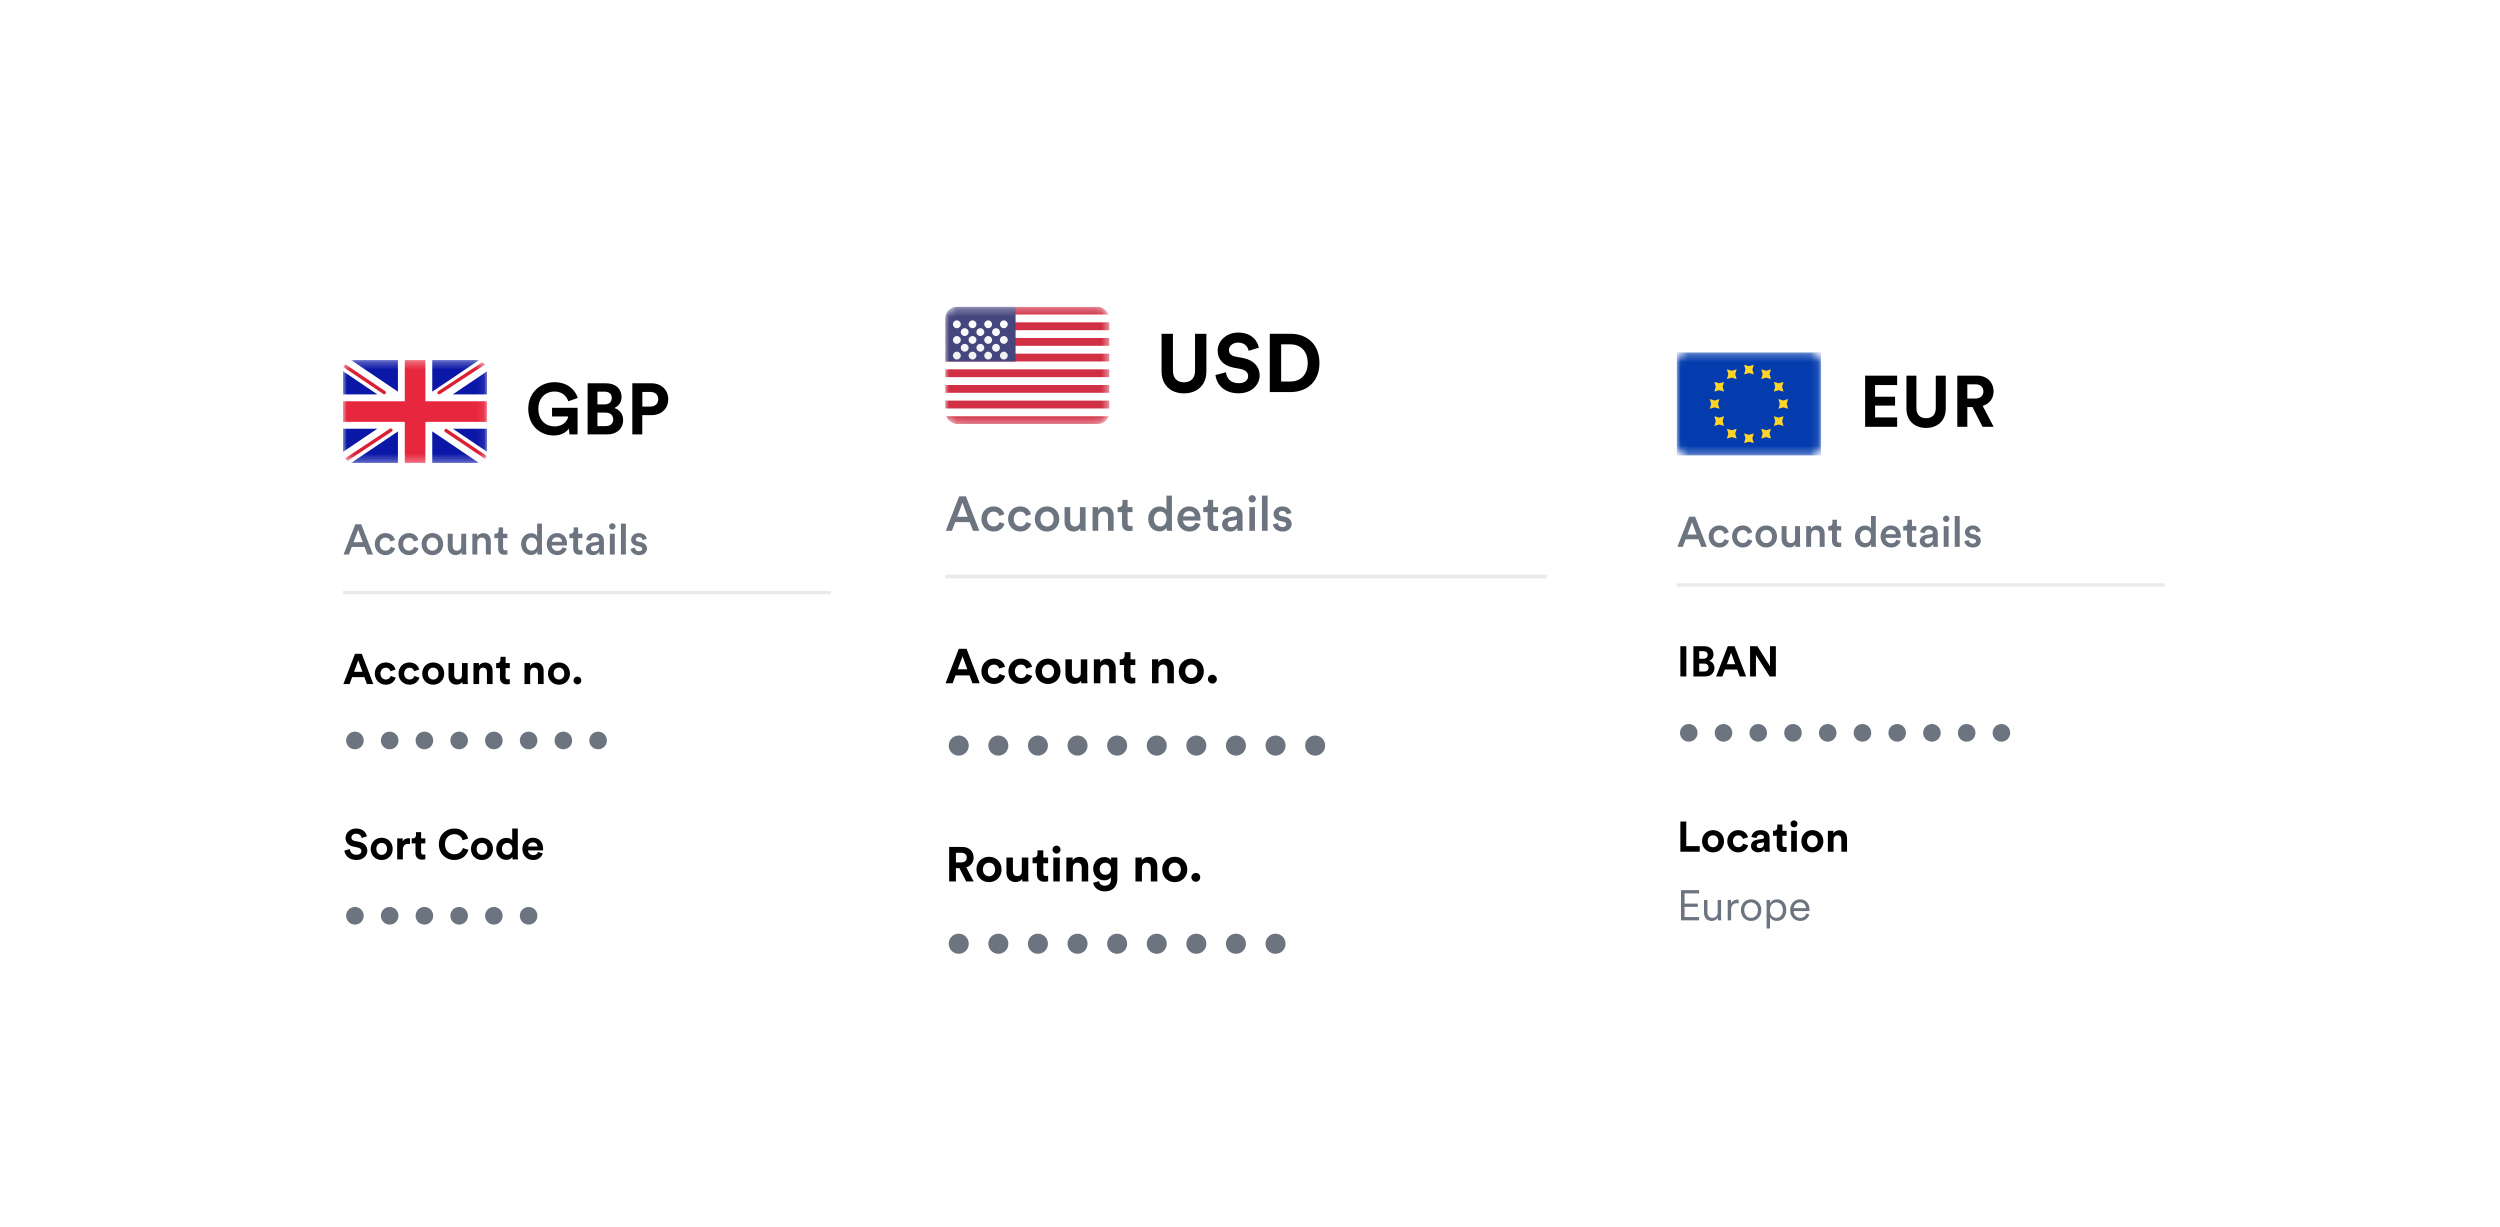 <svg width="328" height="161" viewBox="0 0 328 161" fill="none" xmlns="http://www.w3.org/2000/svg">
<g filter="url(#filter0_d_3_21152)">
<rect x="37" y="38.236" width="85" height="94" rx="4" fill="white"/>
</g>
<g clip-path="url(#clip0_3_21152)">
<rect x="45" y="47.236" width="18.92" height="13.514" rx="1.351" fill="white"/>
<rect x="45" y="47.236" width="18.92" height="13.514" rx="1.351" fill="white"/>
<mask id="mask0_3_21152" style="mask-type:luminance" maskUnits="userSpaceOnUse" x="45" y="47" width="19" height="14">
<rect x="45" y="47.236" width="18.92" height="13.514" rx="1.351" fill="white"/>
</mask>
<g mask="url(#mask0_3_21152)">
<rect x="45" y="47.236" width="18.92" height="13.514" fill="#0A17A7"/>
<path fill-rule="evenodd" clip-rule="evenodd" d="M49.51 56.246L43.126 60.552L44.134 62.046L52.208 56.6V61.652H56.712V56.599L64.787 62.046L65.794 60.552L59.41 56.246H63.92V51.741H59.411L65.794 47.435L64.787 45.941L56.712 51.388V46.335H52.208V51.387L44.134 45.941L43.126 47.435L49.51 51.741H45V56.246H49.51Z" fill="white"/>
<path d="M57.614 51.515L66.172 45.885" stroke="#DB1F35" stroke-width="0.45" stroke-linecap="round"/>
<path d="M58.523 56.492L66.195 61.663" stroke="#DB1F35" stroke-width="0.45" stroke-linecap="round"/>
<path d="M50.409 51.501L42.407 46.107" stroke="#DB1F35" stroke-width="0.45" stroke-linecap="round"/>
<path d="M51.277 56.429L42.407 62.312" stroke="#DB1F35" stroke-width="0.45" stroke-linecap="round"/>
<path fill-rule="evenodd" clip-rule="evenodd" d="M45 55.345H53.109V60.751H55.811V55.345H63.92V52.642H55.811V47.236H53.109V52.642H45V55.345Z" fill="#E6273E"/>
</g>
</g>
<path d="M75.778 56.994H74.719L74.633 56.227C74.331 56.681 73.669 57.136 72.656 57.136C70.85 57.136 69.308 55.811 69.308 53.645C69.308 51.479 70.925 50.145 72.742 50.145C74.501 50.145 75.475 51.176 75.806 52.207L74.558 52.652C74.388 52.056 73.829 51.365 72.742 51.365C71.729 51.365 70.632 52.056 70.632 53.645C70.632 55.158 71.625 55.944 72.751 55.944C73.99 55.944 74.473 55.111 74.548 54.638H72.429V53.503H75.778V56.994ZM77.095 50.287H79.507C80.813 50.287 81.55 51.053 81.55 52.094C81.55 52.784 81.134 53.342 80.576 53.532C81.229 53.692 81.759 54.288 81.759 55.121C81.759 56.209 80.945 56.994 79.687 56.994H77.095V50.287ZM78.382 53.059H79.309C79.905 53.059 80.264 52.727 80.264 52.217C80.264 51.706 79.933 51.384 79.299 51.384H78.382V53.059ZM78.382 55.906H79.441C80.075 55.906 80.453 55.575 80.453 55.036C80.453 54.506 80.113 54.137 79.46 54.137H78.382V55.906ZM84.276 53.342H85.307C85.96 53.342 86.357 52.964 86.357 52.387C86.357 51.791 85.96 51.422 85.307 51.422H84.276V53.342ZM85.468 54.468H84.266V56.994H82.961V50.287H85.468C86.792 50.287 87.672 51.167 87.672 52.377C87.672 53.598 86.792 54.468 85.468 54.468Z" fill="black"/>
<path d="M48.206 72.751H48.939L47.395 68.783H46.617L45.073 72.751H45.783L46.153 71.754H47.831L48.206 72.751ZM46.992 69.51L47.596 71.133H46.388L46.992 69.51ZM50.574 70.54C50.988 70.54 51.173 70.809 51.234 71.049L51.816 70.837C51.704 70.4 51.301 69.941 50.568 69.941C49.785 69.941 49.175 70.546 49.175 71.385C49.175 72.213 49.785 72.834 50.585 72.834C51.301 72.834 51.71 72.37 51.839 71.945L51.268 71.738C51.206 71.945 51.01 72.241 50.585 72.241C50.176 72.241 49.824 71.933 49.824 71.385C49.824 70.837 50.176 70.54 50.574 70.54ZM53.645 70.54C54.059 70.54 54.244 70.809 54.305 71.049L54.887 70.837C54.775 70.4 54.372 69.941 53.639 69.941C52.856 69.941 52.246 70.546 52.246 71.385C52.246 72.213 52.856 72.834 53.656 72.834C54.372 72.834 54.781 72.37 54.91 71.945L54.339 71.738C54.277 71.945 54.081 72.241 53.656 72.241C53.248 72.241 52.895 71.933 52.895 71.385C52.895 70.837 53.248 70.54 53.645 70.54ZM56.727 72.252C56.33 72.252 55.966 71.95 55.966 71.385C55.966 70.82 56.33 70.529 56.727 70.529C57.13 70.529 57.488 70.82 57.488 71.385C57.488 71.956 57.13 72.252 56.727 72.252ZM56.727 69.941C55.916 69.941 55.317 70.551 55.317 71.385C55.317 72.225 55.916 72.834 56.727 72.834C57.544 72.834 58.143 72.225 58.143 71.385C58.143 70.551 57.544 69.941 56.727 69.941ZM60.549 72.448C60.549 72.56 60.56 72.689 60.571 72.751H61.192C61.181 72.65 61.164 72.476 61.164 72.252V70.025H60.515V71.637C60.515 71.995 60.319 72.247 59.944 72.247C59.553 72.247 59.396 71.962 59.396 71.626V70.025H58.747V71.743C58.747 72.348 59.127 72.829 59.776 72.829C60.096 72.829 60.414 72.695 60.549 72.448ZM62.621 71.178C62.621 70.82 62.817 70.535 63.186 70.535C63.594 70.535 63.746 70.803 63.746 71.139V72.751H64.395V71.027C64.395 70.428 64.076 69.947 63.41 69.947C63.108 69.947 62.783 70.076 62.604 70.389V70.025H61.972V72.751H62.621V71.178ZM66.003 69.192H65.415V69.6C65.415 69.841 65.287 70.025 64.996 70.025H64.856V70.602H65.359V71.973C65.359 72.482 65.673 72.784 66.176 72.784C66.411 72.784 66.534 72.739 66.574 72.722V72.185C66.546 72.191 66.439 72.208 66.35 72.208C66.109 72.208 66.003 72.107 66.003 71.866V70.602H66.568V70.025H66.003V69.192ZM69.021 71.379C69.021 70.859 69.335 70.529 69.76 70.529C70.185 70.529 70.476 70.853 70.476 71.374C70.476 71.894 70.18 72.247 69.754 72.247C69.312 72.247 69.021 71.9 69.021 71.379ZM71.103 68.699H70.471V70.344C70.387 70.171 70.146 69.953 69.67 69.953C68.904 69.953 68.372 70.596 68.372 71.379C68.372 72.202 68.898 72.818 69.682 72.818C70.068 72.818 70.353 72.627 70.482 72.398C70.482 72.51 70.499 72.689 70.51 72.751H71.131C71.125 72.706 71.103 72.499 71.103 72.252V68.699ZM72.399 71.088C72.421 70.798 72.656 70.484 73.065 70.484C73.512 70.484 73.725 70.77 73.736 71.088H72.399ZM73.809 71.799C73.719 72.068 73.518 72.275 73.126 72.275C72.723 72.275 72.399 71.978 72.382 71.564H74.374C74.38 71.553 74.391 71.463 74.391 71.357C74.391 70.495 73.898 69.941 73.059 69.941C72.371 69.941 71.733 70.512 71.733 71.374C71.733 72.297 72.388 72.834 73.126 72.834C73.781 72.834 74.212 72.448 74.357 71.973L73.809 71.799ZM75.85 69.192H75.263V69.6C75.263 69.841 75.134 70.025 74.843 70.025H74.703V70.602H75.207V71.973C75.207 72.482 75.52 72.784 76.024 72.784C76.259 72.784 76.382 72.739 76.421 72.722V72.185C76.393 72.191 76.287 72.208 76.197 72.208C75.956 72.208 75.85 72.107 75.85 71.866V70.602H76.415V70.025H75.85V69.192ZM76.87 72.012C76.87 72.443 77.222 72.834 77.793 72.834C78.235 72.834 78.504 72.611 78.632 72.403C78.632 72.622 78.655 72.734 78.66 72.751H79.265C79.259 72.722 79.231 72.56 79.231 72.314V70.96C79.231 70.417 78.912 69.941 78.073 69.941C77.401 69.941 76.976 70.361 76.926 70.831L77.519 70.965C77.547 70.691 77.737 70.473 78.079 70.473C78.437 70.473 78.593 70.658 78.593 70.887C78.593 70.982 78.549 71.061 78.392 71.083L77.692 71.189C77.228 71.256 76.87 71.525 76.87 72.012ZM77.916 72.325C77.659 72.325 77.519 72.157 77.519 71.973C77.519 71.749 77.681 71.637 77.883 71.603L78.593 71.497V71.62C78.593 72.152 78.28 72.325 77.916 72.325ZM80.659 72.751V70.025H80.016V72.751H80.659ZM79.915 69.069C79.915 69.303 80.106 69.488 80.335 69.488C80.57 69.488 80.76 69.303 80.76 69.069C80.76 68.833 80.57 68.643 80.335 68.643C80.106 68.643 79.915 68.833 79.915 69.069ZM82.113 72.751V68.699H81.464V72.751H82.113ZM82.727 72.012C82.761 72.32 83.063 72.834 83.852 72.834C84.546 72.834 84.882 72.376 84.882 71.962C84.882 71.559 84.613 71.245 84.098 71.133L83.684 71.049C83.516 71.016 83.41 70.909 83.41 70.764C83.41 70.596 83.572 70.451 83.802 70.451C84.165 70.451 84.283 70.702 84.305 70.859L84.854 70.702C84.809 70.434 84.563 69.941 83.802 69.941C83.237 69.941 82.8 70.344 82.8 70.82C82.8 71.195 83.052 71.508 83.533 71.615L83.936 71.704C84.154 71.749 84.255 71.861 84.255 72.006C84.255 72.174 84.115 72.32 83.847 72.32C83.5 72.32 83.315 72.101 83.293 71.855L82.727 72.012Z" fill="#6C747F"/>
<path d="M45 77.751H109" stroke="#E8EAED" stroke-width="0.433"/>
<path d="M48.139 89.751L47.809 88.844H46.197L45.867 89.751H45.05L46.572 85.783H47.468L48.979 89.751H48.139ZM47.003 86.639L46.455 88.139H47.552L47.003 86.639ZM50.618 87.602C50.238 87.602 49.919 87.876 49.919 88.374C49.919 88.872 50.243 89.152 50.624 89.152C51.004 89.152 51.195 88.9 51.256 88.687L51.911 88.906C51.788 89.364 51.357 89.834 50.624 89.834C49.812 89.834 49.175 89.219 49.175 88.374C49.175 87.523 49.801 86.913 50.601 86.913C51.351 86.913 51.776 87.378 51.894 87.842L51.228 88.066C51.161 87.837 50.987 87.602 50.618 87.602ZM53.728 87.602C53.347 87.602 53.028 87.876 53.028 88.374C53.028 88.872 53.353 89.152 53.733 89.152C54.114 89.152 54.304 88.9 54.365 88.687L55.02 88.906C54.897 89.364 54.466 89.834 53.733 89.834C52.922 89.834 52.284 89.219 52.284 88.374C52.284 87.523 52.911 86.913 53.711 86.913C54.461 86.913 54.886 87.378 55.003 87.842L54.337 88.066C54.27 87.837 54.097 87.602 53.728 87.602ZM56.837 89.157C57.201 89.157 57.536 88.894 57.536 88.374C57.536 87.853 57.201 87.591 56.837 87.591C56.473 87.591 56.138 87.853 56.138 88.374C56.138 88.889 56.473 89.157 56.837 89.157ZM56.837 86.913C57.66 86.913 58.281 87.523 58.281 88.374C58.281 89.219 57.66 89.834 56.837 89.834C56.014 89.834 55.393 89.219 55.393 88.374C55.393 87.523 56.014 86.913 56.837 86.913ZM60.675 89.751C60.663 89.695 60.652 89.566 60.652 89.454C60.501 89.711 60.182 89.823 59.891 89.823C59.225 89.823 58.845 89.336 58.845 88.738V86.997H59.589V88.587C59.589 88.894 59.746 89.141 60.093 89.141C60.423 89.141 60.613 88.917 60.613 88.598V86.997H61.357V89.252C61.357 89.465 61.374 89.655 61.385 89.751H60.675ZM62.863 88.167V89.751H62.119V86.997H62.841V87.339C63.008 87.053 63.339 86.925 63.635 86.925C64.318 86.925 64.631 87.411 64.631 88.016V89.751H63.887V88.144C63.887 87.837 63.736 87.596 63.378 87.596C63.053 87.596 62.863 87.848 62.863 88.167ZM66.333 86.175V86.997H66.887V87.658H66.333V88.81C66.333 89.051 66.445 89.129 66.657 89.129C66.747 89.129 66.848 89.118 66.887 89.107V89.722C66.82 89.751 66.685 89.79 66.467 89.79C65.93 89.79 65.594 89.471 65.594 88.939V87.658H65.096V86.997H65.236C65.527 86.997 65.661 86.807 65.661 86.561V86.175H66.333ZM69.557 88.167V89.751H68.813V86.997H69.535V87.339C69.703 87.053 70.033 86.925 70.329 86.925C71.012 86.925 71.325 87.411 71.325 88.016V89.751H70.581V88.144C70.581 87.837 70.43 87.596 70.072 87.596C69.747 87.596 69.557 87.848 69.557 88.167ZM73.335 89.157C73.698 89.157 74.034 88.894 74.034 88.374C74.034 87.853 73.698 87.591 73.335 87.591C72.971 87.591 72.635 87.853 72.635 88.374C72.635 88.889 72.971 89.157 73.335 89.157ZM73.335 86.913C74.157 86.913 74.778 87.523 74.778 88.374C74.778 89.219 74.157 89.834 73.335 89.834C72.512 89.834 71.891 89.219 71.891 88.374C71.891 87.523 72.512 86.913 73.335 86.913ZM75.247 89.28C75.247 89.001 75.477 88.771 75.757 88.771C76.042 88.771 76.271 89.001 76.271 89.28C76.271 89.56 76.042 89.79 75.757 89.79C75.477 89.79 75.247 89.56 75.247 89.28Z" fill="black"/>
<path d="M45.414 97.15C45.414 96.501 45.929 95.992 46.567 95.992C47.205 95.992 47.72 96.501 47.72 97.15C47.72 97.799 47.205 98.308 46.567 98.308C45.929 98.308 45.414 97.799 45.414 97.15ZM49.972 97.15C49.972 96.501 50.486 95.992 51.124 95.992C51.762 95.992 52.277 96.501 52.277 97.15C52.277 97.799 51.762 98.308 51.124 98.308C50.486 98.308 49.972 97.799 49.972 97.15ZM54.529 97.15C54.529 96.501 55.044 95.992 55.682 95.992C56.32 95.992 56.835 96.501 56.835 97.15C56.835 97.799 56.32 98.308 55.682 98.308C55.044 98.308 54.529 97.799 54.529 97.15ZM59.087 97.15C59.087 96.501 59.601 95.992 60.239 95.992C60.877 95.992 61.392 96.501 61.392 97.15C61.392 97.799 60.877 98.308 60.239 98.308C59.601 98.308 59.087 97.799 59.087 97.15ZM63.644 97.15C63.644 96.501 64.159 95.992 64.797 95.992C65.435 95.992 65.95 96.501 65.95 97.15C65.95 97.799 65.435 98.308 64.797 98.308C64.159 98.308 63.644 97.799 63.644 97.15ZM68.202 97.15C68.202 96.501 68.716 95.992 69.354 95.992C69.992 95.992 70.507 96.501 70.507 97.15C70.507 97.799 69.992 98.308 69.354 98.308C68.716 98.308 68.202 97.799 68.202 97.15ZM72.759 97.15C72.759 96.501 73.274 95.992 73.912 95.992C74.55 95.992 75.065 96.501 75.065 97.15C75.065 97.799 74.55 98.308 73.912 98.308C73.274 98.308 72.759 97.799 72.759 97.15ZM77.317 97.15C77.317 96.501 77.832 95.992 78.469 95.992C79.107 95.992 79.622 96.501 79.622 97.15C79.622 97.799 79.107 98.308 78.469 98.308C77.832 98.308 77.317 97.799 77.317 97.15Z" fill="#6C747F"/>
<path d="M48.139 109.729L47.445 109.941C47.406 109.723 47.227 109.382 46.724 109.382C46.349 109.382 46.102 109.622 46.102 109.885C46.102 110.104 46.242 110.277 46.533 110.333L47.087 110.439C47.809 110.579 48.195 111.049 48.195 111.609C48.195 112.219 47.686 112.834 46.763 112.834C45.711 112.834 45.246 112.157 45.185 111.592L45.901 111.402C45.934 111.794 46.209 112.146 46.768 112.146C47.182 112.146 47.412 111.939 47.412 111.659C47.412 111.43 47.238 111.251 46.931 111.189L46.377 111.077C45.744 110.949 45.336 110.54 45.336 109.941C45.336 109.236 45.968 108.699 46.718 108.699C47.68 108.699 48.05 109.281 48.139 109.729ZM50.077 112.157C50.441 112.157 50.777 111.894 50.777 111.374C50.777 110.854 50.441 110.591 50.077 110.591C49.714 110.591 49.378 110.854 49.378 111.374C49.378 111.889 49.714 112.157 50.077 112.157ZM50.077 109.913C50.9 109.913 51.521 110.523 51.521 111.374C51.521 112.219 50.9 112.834 50.077 112.834C49.255 112.834 48.633 112.219 48.633 111.374C48.633 110.523 49.255 109.913 50.077 109.913ZM53.792 109.986V110.736C53.708 110.719 53.635 110.714 53.568 110.714C53.187 110.714 52.857 110.898 52.857 111.491V112.75H52.113V109.997H52.835V110.406C53.003 110.042 53.383 109.975 53.618 109.975C53.68 109.975 53.736 109.981 53.792 109.986ZM55.251 109.175V109.997H55.804V110.658H55.251V111.81C55.251 112.051 55.362 112.129 55.575 112.129C55.665 112.129 55.765 112.118 55.804 112.107V112.723C55.737 112.75 55.603 112.79 55.385 112.79C54.848 112.79 54.512 112.471 54.512 111.939V110.658H54.014V109.997H54.154C54.445 109.997 54.579 109.807 54.579 109.561V109.175H55.251ZM59.611 112.834C58.503 112.834 57.58 112.034 57.58 110.77C57.58 109.505 58.536 108.699 59.6 108.699C60.696 108.699 61.262 109.371 61.418 110.014L60.691 110.244C60.596 109.863 60.288 109.443 59.6 109.443C59.006 109.443 58.38 109.869 58.38 110.77C58.38 111.615 58.973 112.079 59.611 112.079C60.288 112.079 60.618 111.637 60.724 111.268L61.446 111.486C61.295 112.096 60.724 112.834 59.611 112.834ZM63.236 112.157C63.6 112.157 63.936 111.894 63.936 111.374C63.936 110.854 63.6 110.591 63.236 110.591C62.872 110.591 62.537 110.854 62.537 111.374C62.537 111.889 62.872 112.157 63.236 112.157ZM63.236 109.913C64.059 109.913 64.68 110.523 64.68 111.374C64.68 112.219 64.059 112.834 63.236 112.834C62.413 112.834 61.792 112.219 61.792 111.374C61.792 110.523 62.413 109.913 63.236 109.913ZM67.935 108.699V112.252C67.935 112.437 67.947 112.639 67.958 112.75H67.247C67.236 112.695 67.219 112.56 67.219 112.432C67.096 112.65 66.816 112.818 66.447 112.818C65.663 112.818 65.104 112.202 65.104 111.368C65.104 110.563 65.647 109.93 66.424 109.93C66.9 109.93 67.124 110.126 67.202 110.272V108.699H67.935ZM65.854 111.368C65.854 111.861 66.145 112.152 66.537 112.152C66.917 112.152 67.214 111.861 67.214 111.363C67.214 110.87 66.917 110.596 66.537 110.596C66.156 110.596 65.854 110.876 65.854 111.368ZM69.286 111.061H70.517C70.506 110.786 70.326 110.518 69.901 110.518C69.515 110.518 69.302 110.809 69.286 111.061ZM70.59 111.777L71.211 111.961C71.071 112.437 70.634 112.834 69.957 112.834C69.202 112.834 68.536 112.292 68.536 111.363C68.536 110.484 69.185 109.913 69.89 109.913C70.741 109.913 71.25 110.456 71.25 111.34C71.25 111.447 71.239 111.559 71.239 111.57H69.269C69.286 111.934 69.594 112.197 69.963 112.197C70.31 112.197 70.5 112.023 70.59 111.777Z" fill="black"/>
<path d="M45.414 120.15C45.414 119.501 45.929 118.992 46.567 118.992C47.205 118.992 47.72 119.501 47.72 120.15C47.72 120.799 47.205 121.308 46.567 121.308C45.929 121.308 45.414 120.799 45.414 120.15ZM49.972 120.15C49.972 119.501 50.486 118.992 51.124 118.992C51.762 118.992 52.277 119.501 52.277 120.15C52.277 120.799 51.762 121.308 51.124 121.308C50.486 121.308 49.972 120.799 49.972 120.15ZM54.529 120.15C54.529 119.501 55.044 118.992 55.682 118.992C56.32 118.992 56.835 119.501 56.835 120.15C56.835 120.799 56.32 121.308 55.682 121.308C55.044 121.308 54.529 120.799 54.529 120.15ZM59.087 120.15C59.087 119.501 59.601 118.992 60.239 118.992C60.877 118.992 61.392 119.501 61.392 120.15C61.392 120.799 60.877 121.308 60.239 121.308C59.601 121.308 59.087 120.799 59.087 120.15ZM63.644 120.15C63.644 119.501 64.159 118.992 64.797 118.992C65.435 118.992 65.95 119.501 65.95 120.15C65.95 120.799 65.435 121.308 64.797 121.308C64.159 121.308 63.644 120.799 63.644 120.15ZM68.202 120.15C68.202 119.501 68.716 118.992 69.354 118.992C69.992 118.992 70.507 119.501 70.507 120.15C70.507 120.799 69.992 121.308 69.354 121.308C68.716 121.308 68.202 120.799 68.202 120.15Z" fill="#6C747F"/>
<g filter="url(#filter1_d_3_21152)">
<rect x="207" y="38.236" width="85" height="94" rx="4" fill="white"/>
</g>
<rect x="220" y="46.236" width="18.92" height="13.514" rx="1.351" fill="white"/>
<rect x="220" y="46.236" width="18.92" height="13.514" rx="1.351" fill="white"/>
<mask id="mask1_3_21152" style="mask-type:luminance" maskUnits="userSpaceOnUse" x="220" y="46" width="19" height="14">
<rect x="220" y="46.236" width="18.92" height="13.514" rx="1.351" fill="white"/>
</mask>
<g mask="url(#mask1_3_21152)">
<rect x="220" y="46.236" width="18.92" height="13.514" fill="#043CAE"/>
<path fill-rule="evenodd" clip-rule="evenodd" d="M228.823 49.126L229.46 48.939L230.097 49.126L229.911 48.489L230.097 47.852L229.46 48.038L228.823 47.852L229.01 48.489L228.823 49.126ZM228.823 58.135L229.46 57.949L230.097 58.135L229.911 57.498L230.097 56.861L229.46 57.048L228.823 56.861L229.01 57.498L228.823 58.135ZM233.965 53.444L233.328 53.631L233.514 52.994L233.328 52.356L233.965 52.543L234.602 52.356L234.415 52.994L234.602 53.631L233.965 53.444ZM224.318 53.631L224.955 53.444L225.592 53.631L225.406 52.994L225.592 52.356L224.955 52.543L224.318 52.356L224.505 52.994L224.318 53.631ZM233.361 51.192L232.724 51.378L232.911 50.741L232.724 50.104L233.361 50.291L233.999 50.104L233.812 50.741L233.999 51.378L233.361 51.192ZM224.922 55.883L225.559 55.696L226.196 55.883L226.01 55.246L226.196 54.609L225.559 54.795L224.922 54.609L225.109 55.246L224.922 55.883ZM231.712 49.543L231.075 49.729L231.262 49.092L231.075 48.455L231.712 48.642L232.35 48.455L232.163 49.092L232.35 49.729L231.712 49.543ZM226.57 57.532L227.207 57.345L227.845 57.532L227.658 56.895L227.845 56.258L227.207 56.444L226.57 56.258L226.757 56.895L226.57 57.532ZM233.361 55.696L232.724 55.883L232.911 55.246L232.724 54.609L233.361 54.795L233.999 54.609L233.812 55.246L233.999 55.883L233.361 55.696ZM224.922 51.378L225.559 51.192L226.196 51.378L226.01 50.741L226.196 50.104L225.559 50.291L224.922 50.104L225.109 50.741L224.922 51.378ZM231.712 57.345L231.075 57.532L231.262 56.895L231.075 56.258L231.712 56.444L232.35 56.258L232.163 56.895L232.35 57.532L231.712 57.345ZM226.57 49.729L227.207 49.543L227.845 49.729L227.658 49.092L227.845 48.455L227.207 48.642L226.57 48.455L226.757 49.092L226.57 49.729Z" fill="#FFD429"/>
</g>
<path d="M248.905 55.994H244.705V49.287H248.905V50.517H246.01V52.049H248.631V53.213H246.01V54.764H248.905V55.994ZM252.699 56.145C251.271 56.145 250.126 55.265 250.126 53.619V49.287H251.432V53.525C251.432 54.404 251.924 54.868 252.699 54.868C253.494 54.868 253.976 54.404 253.976 53.525V49.287H255.282V53.619C255.282 55.265 254.137 56.145 252.699 56.145ZM260.108 55.994L258.793 53.411H258.112V55.994H256.797V49.287H259.417C260.723 49.287 261.555 50.186 261.555 51.349C261.555 52.286 261.007 52.995 260.127 53.251L261.565 55.994H260.108ZM258.112 52.286H259.171C259.834 52.286 260.221 51.907 260.221 51.359C260.221 50.791 259.834 50.422 259.171 50.422H258.112V52.286Z" fill="black"/>
<path d="M223.206 71.751H223.939L222.395 67.783H221.617L220.073 71.751H220.783L221.153 70.754H222.831L223.206 71.751ZM221.992 68.51L222.596 70.133H221.388L221.992 68.51ZM225.574 69.54C225.988 69.54 226.173 69.809 226.234 70.049L226.816 69.837C226.704 69.4 226.301 68.941 225.568 68.941C224.785 68.941 224.175 69.546 224.175 70.385C224.175 71.213 224.785 71.834 225.585 71.834C226.301 71.834 226.71 71.37 226.838 70.945L226.268 70.738C226.206 70.945 226.01 71.241 225.585 71.241C225.177 71.241 224.824 70.933 224.824 70.385C224.824 69.837 225.177 69.54 225.574 69.54ZM228.645 69.54C229.059 69.54 229.244 69.809 229.305 70.049L229.887 69.837C229.775 69.4 229.372 68.941 228.639 68.941C227.856 68.941 227.246 69.546 227.246 70.385C227.246 71.213 227.856 71.834 228.656 71.834C229.372 71.834 229.781 71.37 229.91 70.945L229.339 70.738C229.277 70.945 229.081 71.241 228.656 71.241C228.248 71.241 227.895 70.933 227.895 70.385C227.895 69.837 228.248 69.54 228.645 69.54ZM231.727 71.252C231.33 71.252 230.966 70.95 230.966 70.385C230.966 69.82 231.33 69.529 231.727 69.529C232.13 69.529 232.488 69.82 232.488 70.385C232.488 70.956 232.13 71.252 231.727 71.252ZM231.727 68.941C230.916 68.941 230.317 69.551 230.317 70.385C230.317 71.225 230.916 71.834 231.727 71.834C232.544 71.834 233.143 71.225 233.143 70.385C233.143 69.551 232.544 68.941 231.727 68.941ZM235.549 71.448C235.549 71.56 235.56 71.689 235.571 71.751H236.192C236.181 71.65 236.164 71.476 236.164 71.252V69.025H235.515V70.637C235.515 70.995 235.319 71.247 234.944 71.247C234.553 71.247 234.396 70.962 234.396 70.626V69.025H233.747V70.743C233.747 71.348 234.127 71.829 234.777 71.829C235.095 71.829 235.414 71.695 235.549 71.448ZM237.621 70.178C237.621 69.82 237.817 69.535 238.186 69.535C238.594 69.535 238.746 69.803 238.746 70.139V71.751H239.395V70.027C239.395 69.428 239.076 68.947 238.41 68.947C238.108 68.947 237.783 69.076 237.604 69.389V69.025H236.972V71.751H237.621V70.178ZM241.003 68.192H240.415V68.6C240.415 68.841 240.287 69.025 239.996 69.025H239.856V69.602H240.359V70.973C240.359 71.482 240.673 71.784 241.176 71.784C241.411 71.784 241.534 71.739 241.574 71.722V71.185C241.546 71.191 241.439 71.208 241.35 71.208C241.109 71.208 241.003 71.107 241.003 70.866V69.602H241.568V69.025H241.003V68.192ZM244.021 70.379C244.021 69.859 244.335 69.529 244.76 69.529C245.185 69.529 245.476 69.853 245.476 70.374C245.476 70.894 245.18 71.247 244.754 71.247C244.312 71.247 244.021 70.9 244.021 70.379ZM246.103 67.699H245.471V69.344C245.387 69.171 245.146 68.953 244.67 68.953C243.904 68.953 243.372 69.596 243.372 70.379C243.372 71.202 243.898 71.818 244.682 71.818C245.068 71.818 245.353 71.627 245.482 71.398C245.482 71.51 245.499 71.689 245.51 71.751H246.131C246.125 71.706 246.103 71.499 246.103 71.252V67.699ZM247.399 70.088C247.421 69.798 247.656 69.484 248.065 69.484C248.512 69.484 248.725 69.77 248.736 70.088H247.399ZM248.809 70.799C248.719 71.068 248.518 71.275 248.126 71.275C247.723 71.275 247.399 70.978 247.382 70.564H249.374C249.38 70.553 249.391 70.463 249.391 70.357C249.391 69.495 248.899 68.941 248.059 68.941C247.371 68.941 246.733 69.512 246.733 70.374C246.733 71.297 247.388 71.834 248.126 71.834C248.781 71.834 249.212 71.448 249.357 70.973L248.809 70.799ZM250.85 68.192H250.263V68.6C250.263 68.841 250.134 69.025 249.843 69.025H249.703V69.602H250.207V70.973C250.207 71.482 250.52 71.784 251.024 71.784C251.259 71.784 251.382 71.739 251.421 71.722V71.185C251.393 71.191 251.287 71.208 251.197 71.208C250.956 71.208 250.85 71.107 250.85 70.866V69.602H251.415V69.025H250.85V68.192ZM251.87 71.012C251.87 71.443 252.222 71.834 252.793 71.834C253.235 71.834 253.504 71.611 253.633 71.403C253.633 71.622 253.655 71.734 253.66 71.751H254.265C254.259 71.722 254.231 71.56 254.231 71.314V69.96C254.231 69.417 253.912 68.941 253.073 68.941C252.401 68.941 251.976 69.361 251.926 69.831L252.519 69.965C252.547 69.691 252.737 69.473 253.079 69.473C253.437 69.473 253.593 69.658 253.593 69.887C253.593 69.982 253.549 70.061 253.392 70.083L252.692 70.189C252.228 70.256 251.87 70.525 251.87 71.012ZM252.916 71.325C252.659 71.325 252.519 71.157 252.519 70.973C252.519 70.749 252.681 70.637 252.883 70.603L253.593 70.497V70.62C253.593 71.152 253.28 71.325 252.916 71.325ZM255.659 71.751V69.025H255.016V71.751H255.659ZM254.915 68.069C254.915 68.303 255.105 68.488 255.335 68.488C255.57 68.488 255.76 68.303 255.76 68.069C255.76 67.833 255.57 67.643 255.335 67.643C255.105 67.643 254.915 67.833 254.915 68.069ZM257.113 71.751V67.699H256.464V71.751H257.113ZM257.727 71.012C257.761 71.32 258.063 71.834 258.852 71.834C259.546 71.834 259.882 71.376 259.882 70.962C259.882 70.559 259.613 70.245 259.098 70.133L258.684 70.049C258.516 70.016 258.41 69.909 258.41 69.764C258.41 69.596 258.572 69.451 258.802 69.451C259.166 69.451 259.283 69.702 259.305 69.859L259.854 69.702C259.809 69.434 259.563 68.941 258.802 68.941C258.237 68.941 257.8 69.344 257.8 69.82C257.8 70.195 258.052 70.508 258.533 70.615L258.936 70.704C259.154 70.749 259.255 70.861 259.255 71.006C259.255 71.174 259.115 71.32 258.847 71.32C258.5 71.32 258.315 71.101 258.293 70.855L257.727 71.012Z" fill="#6C747F"/>
<path d="M220 76.751H284" stroke="#E8EAED" stroke-width="0.433"/>
<path d="M221.248 88.751H220.464V84.783H221.248V88.751ZM222.175 84.783H223.602C224.374 84.783 224.811 85.236 224.811 85.852C224.811 86.26 224.564 86.591 224.234 86.702C224.62 86.798 224.934 87.15 224.934 87.642C224.934 88.286 224.452 88.751 223.708 88.751H222.175V84.783ZM222.936 86.423H223.484C223.837 86.423 224.049 86.227 224.049 85.925C224.049 85.622 223.854 85.432 223.479 85.432H222.936V86.423ZM222.936 88.107H223.563C223.938 88.107 224.161 87.911 224.161 87.592C224.161 87.279 223.96 87.061 223.574 87.061H222.936V88.107ZM228.249 88.751L227.919 87.844H226.307L225.977 88.751H225.16L226.682 84.783H227.577L229.088 88.751H228.249ZM227.113 85.639L226.564 87.139H227.661L227.113 85.639ZM232.992 88.751H232.181L230.379 85.936V88.751H229.607V84.783H230.569L232.22 87.407V84.783H232.992V88.751Z" fill="black"/>
<path d="M220.414 96.15C220.414 95.501 220.929 94.992 221.567 94.992C222.205 94.992 222.72 95.501 222.72 96.15C222.72 96.799 222.205 97.308 221.567 97.308C220.929 97.308 220.414 96.799 220.414 96.15ZM224.972 96.15C224.972 95.501 225.486 94.992 226.124 94.992C226.762 94.992 227.277 95.501 227.277 96.15C227.277 96.799 226.762 97.308 226.124 97.308C225.486 97.308 224.972 96.799 224.972 96.15ZM229.529 96.15C229.529 95.501 230.044 94.992 230.682 94.992C231.32 94.992 231.835 95.501 231.835 96.15C231.835 96.799 231.32 97.308 230.682 97.308C230.044 97.308 229.529 96.799 229.529 96.15ZM234.087 96.15C234.087 95.501 234.601 94.992 235.239 94.992C235.877 94.992 236.392 95.501 236.392 96.15C236.392 96.799 235.877 97.308 235.239 97.308C234.601 97.308 234.087 96.799 234.087 96.15ZM238.644 96.15C238.644 95.501 239.159 94.992 239.797 94.992C240.435 94.992 240.95 95.501 240.95 96.15C240.95 96.799 240.435 97.308 239.797 97.308C239.159 97.308 238.644 96.799 238.644 96.15ZM243.202 96.15C243.202 95.501 243.716 94.992 244.354 94.992C244.992 94.992 245.507 95.501 245.507 96.15C245.507 96.799 244.992 97.308 244.354 97.308C243.716 97.308 243.202 96.799 243.202 96.15ZM247.759 96.15C247.759 95.501 248.274 94.992 248.912 94.992C249.55 94.992 250.065 95.501 250.065 96.15C250.065 96.799 249.55 97.308 248.912 97.308C248.274 97.308 247.759 96.799 247.759 96.15ZM252.317 96.15C252.317 95.501 252.831 94.992 253.469 94.992C254.107 94.992 254.622 95.501 254.622 96.15C254.622 96.799 254.107 97.308 253.469 97.308C252.831 97.308 252.317 96.799 252.317 96.15ZM256.874 96.15C256.874 95.501 257.389 94.992 258.027 94.992C258.665 94.992 259.18 95.501 259.18 96.15C259.18 96.799 258.665 97.308 258.027 97.308C257.389 97.308 256.874 96.799 256.874 96.15ZM261.432 96.15C261.432 95.501 261.947 94.992 262.584 94.992C263.222 94.992 263.737 95.501 263.737 96.15C263.737 96.799 263.222 97.308 262.584 97.308C261.947 97.308 261.432 96.799 261.432 96.15Z" fill="#6C747F"/>
<path d="M223.005 111.75H220.464V107.783H221.237V111.012H223.005V111.75ZM224.749 111.157C225.113 111.157 225.449 110.894 225.449 110.374C225.449 109.854 225.113 109.591 224.749 109.591C224.386 109.591 224.05 109.854 224.05 110.374C224.05 110.889 224.386 111.157 224.749 111.157ZM224.749 108.913C225.572 108.913 226.193 109.523 226.193 110.374C226.193 111.219 225.572 111.834 224.749 111.834C223.927 111.834 223.306 111.219 223.306 110.374C223.306 109.523 223.927 108.913 224.749 108.913ZM228.061 109.602C227.68 109.602 227.361 109.876 227.361 110.374C227.361 110.872 227.686 111.152 228.067 111.152C228.447 111.152 228.637 110.9 228.699 110.687L229.354 110.906C229.23 111.364 228.8 111.834 228.067 111.834C227.255 111.834 226.617 111.219 226.617 110.374C226.617 109.523 227.244 108.913 228.044 108.913C228.794 108.913 229.219 109.378 229.337 109.842L228.671 110.066C228.604 109.837 228.43 109.602 228.061 109.602ZM229.732 111.001C229.732 110.508 230.096 110.234 230.555 110.167L231.232 110.066C231.389 110.044 231.439 109.965 231.439 109.87C231.439 109.674 231.288 109.512 230.974 109.512C230.65 109.512 230.471 109.719 230.448 109.96L229.788 109.82C229.833 109.389 230.23 108.913 230.969 108.913C231.842 108.913 232.166 109.406 232.166 109.96V111.314C232.166 111.46 232.183 111.655 232.2 111.75H231.517C231.5 111.678 231.489 111.527 231.489 111.42C231.349 111.639 231.086 111.829 230.678 111.829C230.09 111.829 229.732 111.432 229.732 111.001ZM230.835 111.275C231.148 111.275 231.439 111.124 231.439 110.637V110.514L230.818 110.609C230.628 110.637 230.476 110.743 230.476 110.956C230.476 111.118 230.594 111.275 230.835 111.275ZM233.852 108.175V108.997H234.406V109.658H233.852V110.81C233.852 111.051 233.964 111.129 234.176 111.129C234.266 111.129 234.366 111.118 234.406 111.107V111.723C234.339 111.75 234.204 111.79 233.986 111.79C233.449 111.79 233.113 111.471 233.113 110.939V109.658H232.615V108.997H232.755C233.046 108.997 233.18 108.807 233.18 108.561V108.175H233.852ZM235.748 111.75H235.004V108.997H235.748V111.75ZM234.914 108.096C234.914 107.839 235.121 107.632 235.373 107.632C235.631 107.632 235.832 107.839 235.832 108.096C235.832 108.343 235.631 108.55 235.373 108.55C235.121 108.55 234.914 108.343 234.914 108.096ZM237.783 111.157C238.146 111.157 238.482 110.894 238.482 110.374C238.482 109.854 238.146 109.591 237.783 109.591C237.419 109.591 237.083 109.854 237.083 110.374C237.083 110.889 237.419 111.157 237.783 111.157ZM237.783 108.913C238.605 108.913 239.226 109.523 239.226 110.374C239.226 111.219 238.605 111.834 237.783 111.834C236.96 111.834 236.339 111.219 236.339 110.374C236.339 109.523 236.96 108.913 237.783 108.913ZM240.562 110.167V111.75H239.818V108.997H240.54V109.339C240.708 109.053 241.038 108.925 241.335 108.925C242.017 108.925 242.331 109.411 242.331 110.016V111.75H241.587V110.144C241.587 109.837 241.435 109.596 241.077 109.596C240.753 109.596 240.562 109.848 240.562 110.167Z" fill="black"/>
<path d="M222.927 120.75H220.548V116.783H222.927V117.214H221.018V118.551H222.753V118.982H221.018V120.32H222.927V120.75ZM225.38 120.387C225.251 120.661 224.927 120.829 224.574 120.829C223.925 120.829 223.567 120.348 223.567 119.754V118.07H224.015V119.682C224.015 120.073 224.199 120.426 224.675 120.426C225.117 120.426 225.358 120.113 225.358 119.687V118.07H225.805V120.247C225.805 120.454 225.822 120.644 225.839 120.75H225.408C225.391 120.689 225.38 120.543 225.38 120.409V120.387ZM228.115 118.053V118.529C228.042 118.507 227.959 118.501 227.88 118.501C227.433 118.501 227.125 118.758 227.125 119.363V120.75H226.677V118.07H227.114V118.551C227.287 118.16 227.628 118.031 227.925 118.031C227.998 118.031 228.076 118.042 228.115 118.053ZM229.743 117.992C230.515 117.992 231.086 118.585 231.086 119.407C231.086 120.236 230.515 120.829 229.743 120.829C228.97 120.829 228.4 120.236 228.4 119.407C228.4 118.585 228.97 117.992 229.743 117.992ZM229.743 118.395C229.261 118.395 228.847 118.758 228.847 119.407C228.847 120.062 229.261 120.426 229.743 120.426C230.224 120.426 230.638 120.062 230.638 119.407C230.638 118.758 230.224 118.395 229.743 118.395ZM232.223 121.814H231.776V118.07H232.212V118.518C232.352 118.244 232.665 117.992 233.141 117.992C233.93 117.992 234.361 118.607 234.361 119.407C234.361 120.208 233.902 120.829 233.13 120.829C232.671 120.829 232.363 120.588 232.223 120.336V121.814ZM233.063 120.426C233.577 120.426 233.913 120.001 233.913 119.407C233.913 118.814 233.583 118.395 233.063 118.395C232.542 118.395 232.212 118.814 232.212 119.407C232.212 120.001 232.548 120.426 233.063 120.426ZM235.34 119.15H236.94C236.929 118.725 236.655 118.389 236.146 118.389C235.681 118.389 235.368 118.753 235.34 119.15ZM237.002 119.85L237.388 119.989C237.237 120.454 236.817 120.829 236.196 120.829C235.48 120.829 234.87 120.303 234.87 119.402C234.87 118.557 235.463 117.992 236.14 117.992C236.951 117.992 237.405 118.557 237.405 119.374C237.405 119.43 237.399 119.491 237.393 119.531H235.329V119.553C235.329 120.062 235.715 120.426 236.196 120.426C236.649 120.426 236.895 120.169 237.002 119.85Z" fill="#6C747F"/>
<g filter="url(#filter2_d_3_21152)">
<rect x="116" y="32.236" width="95" height="106" rx="4" fill="white"/>
</g>
<g clip-path="url(#clip1_3_21152)">
<rect x="124" y="40.236" width="21.57" height="15.407" rx="1.541" fill="white"/>
<rect x="124" y="40.236" width="21.57" height="15.407" rx="1.541" fill="white"/>
<mask id="mask2_3_21152" style="mask-type:luminance" maskUnits="userSpaceOnUse" x="124" y="40" width="22" height="16">
<rect x="124" y="40.236" width="21.57" height="15.407" rx="1.541" fill="white"/>
</mask>
<g mask="url(#mask2_3_21152)">
<path fill-rule="evenodd" clip-rule="evenodd" d="M145.57 40.236H124V41.264H145.57V40.236ZM145.57 42.291H124V43.318H145.57V42.291ZM124 44.345H145.57V45.372H124V44.345ZM145.57 46.399H124V47.426H145.57V46.399ZM124 48.453H145.57V49.48H124V48.453ZM145.57 50.508H124V51.535H145.57V50.508ZM124 52.562H145.57V53.589H124V52.562ZM145.57 54.616H124V55.643H145.57V54.616Z" fill="#D02F44"/>
<rect x="124" y="40.236" width="9.244" height="7.19" fill="#46467F"/>
<g filter="url(#filter3_d_3_21152)">
<path fill-rule="evenodd" clip-rule="evenodd" d="M125.54 42.291C125.824 42.291 126.054 42.061 126.054 41.777C126.054 41.494 125.824 41.264 125.54 41.264C125.256 41.264 125.026 41.494 125.026 41.777C125.026 42.061 125.256 42.291 125.54 42.291ZM127.595 42.291C127.878 42.291 128.108 42.061 128.108 41.777C128.108 41.494 127.878 41.264 127.595 41.264C127.311 41.264 127.081 41.494 127.081 41.777C127.081 42.061 127.311 42.291 127.595 42.291ZM130.162 41.777C130.162 42.061 129.932 42.291 129.648 42.291C129.365 42.291 129.135 42.061 129.135 41.777C129.135 41.494 129.365 41.264 129.648 41.264C129.932 41.264 130.162 41.494 130.162 41.777ZM131.703 42.291C131.987 42.291 132.216 42.061 132.216 41.777C132.216 41.494 131.987 41.264 131.703 41.264C131.419 41.264 131.189 41.494 131.189 41.777C131.189 42.061 131.419 42.291 131.703 42.291ZM127.08 42.804C127.08 43.088 126.851 43.318 126.567 43.318C126.283 43.318 126.053 43.088 126.053 42.804C126.053 42.521 126.283 42.291 126.567 42.291C126.851 42.291 127.08 42.521 127.08 42.804ZM128.621 43.318C128.905 43.318 129.135 43.088 129.135 42.804C129.135 42.521 128.905 42.291 128.621 42.291C128.338 42.291 128.108 42.521 128.108 42.804C128.108 43.088 128.338 43.318 128.621 43.318ZM131.19 42.804C131.19 43.088 130.96 43.318 130.676 43.318C130.392 43.318 130.162 43.088 130.162 42.804C130.162 42.521 130.392 42.291 130.676 42.291C130.96 42.291 131.19 42.521 131.19 42.804ZM131.703 44.345C131.987 44.345 132.216 44.115 132.216 43.831C132.216 43.548 131.987 43.318 131.703 43.318C131.419 43.318 131.189 43.548 131.189 43.831C131.189 44.115 131.419 44.345 131.703 44.345ZM130.162 43.831C130.162 44.115 129.932 44.345 129.648 44.345C129.365 44.345 129.135 44.115 129.135 43.831C129.135 43.548 129.365 43.318 129.648 43.318C129.932 43.318 130.162 43.548 130.162 43.831ZM127.595 44.345C127.878 44.345 128.108 44.115 128.108 43.831C128.108 43.548 127.878 43.318 127.595 43.318C127.311 43.318 127.081 43.548 127.081 43.831C127.081 44.115 127.311 44.345 127.595 44.345ZM126.054 43.831C126.054 44.115 125.824 44.345 125.54 44.345C125.256 44.345 125.026 44.115 125.026 43.831C125.026 43.548 125.256 43.318 125.54 43.318C125.824 43.318 126.054 43.548 126.054 43.831ZM126.567 45.372C126.851 45.372 127.08 45.142 127.08 44.859C127.08 44.575 126.851 44.345 126.567 44.345C126.283 44.345 126.053 44.575 126.053 44.859C126.053 45.142 126.283 45.372 126.567 45.372ZM129.135 44.859C129.135 45.142 128.905 45.372 128.621 45.372C128.338 45.372 128.108 45.142 128.108 44.859C128.108 44.575 128.338 44.345 128.621 44.345C128.905 44.345 129.135 44.575 129.135 44.859ZM130.676 45.372C130.96 45.372 131.19 45.142 131.19 44.859C131.19 44.575 130.96 44.345 130.676 44.345C130.392 44.345 130.162 44.575 130.162 44.859C130.162 45.142 130.392 45.372 130.676 45.372ZM132.216 45.886C132.216 46.17 131.987 46.4 131.703 46.4C131.419 46.4 131.189 46.17 131.189 45.886C131.189 45.602 131.419 45.372 131.703 45.372C131.987 45.372 132.216 45.602 132.216 45.886ZM129.648 46.4C129.932 46.4 130.162 46.17 130.162 45.886C130.162 45.602 129.932 45.372 129.648 45.372C129.365 45.372 129.135 45.602 129.135 45.886C129.135 46.17 129.365 46.4 129.648 46.4ZM128.108 45.886C128.108 46.17 127.878 46.4 127.595 46.4C127.311 46.4 127.081 46.17 127.081 45.886C127.081 45.602 127.311 45.372 127.595 45.372C127.878 45.372 128.108 45.602 128.108 45.886ZM125.54 46.4C125.824 46.4 126.054 46.17 126.054 45.886C126.054 45.602 125.824 45.372 125.54 45.372C125.256 45.372 125.026 45.602 125.026 45.886C125.026 46.17 125.256 46.4 125.54 46.4Z" fill="url(#paint0_linear_3_21152)"/>
</g>
</g>
</g>
<path d="M155.334 51.612C156.973 51.612 158.277 50.61 158.277 48.733V43.794H156.789V48.625C156.789 49.628 156.239 50.157 155.334 50.157C154.449 50.157 153.889 49.628 153.889 48.625V43.794H152.4V48.733C152.4 50.61 153.705 51.612 155.334 51.612ZM165.16 45.617C164.987 44.754 164.276 43.633 162.421 43.633C160.976 43.633 159.757 44.668 159.757 46.027C159.757 47.18 160.544 47.968 161.763 48.216L162.831 48.431C163.424 48.55 163.758 48.895 163.758 49.337C163.758 49.876 163.316 50.275 162.518 50.275C161.439 50.275 160.911 49.596 160.846 48.841L159.466 49.208C159.585 50.297 160.48 51.602 162.507 51.602C164.286 51.602 165.268 50.416 165.268 49.24C165.268 48.162 164.524 47.256 163.132 46.986L162.065 46.781C161.504 46.674 161.235 46.339 161.235 45.919C161.235 45.412 161.709 44.948 162.432 44.948C163.402 44.948 163.747 45.606 163.823 46.027L165.16 45.617ZM168.086 50.06V45.175H169.283C170.534 45.175 171.569 45.962 171.569 47.623C171.569 49.283 170.523 50.06 169.272 50.06H168.086ZM169.326 51.44C171.504 51.44 173.111 50.038 173.111 47.623C173.111 45.207 171.515 43.794 169.337 43.794H166.598V51.44H169.326Z" fill="black"/>
<path d="M127.655 69.644H128.491L126.73 65.121H125.844L124.083 69.644H124.893L125.314 68.508H127.228L127.655 69.644ZM126.271 65.95L126.96 67.8H125.582L126.271 65.95ZM130.354 67.124C130.826 67.124 131.037 67.43 131.107 67.704L131.77 67.462C131.643 66.964 131.183 66.441 130.348 66.441C129.455 66.441 128.759 67.13 128.759 68.087C128.759 69.031 129.455 69.739 130.367 69.739C131.183 69.739 131.649 69.21 131.796 68.725L131.145 68.489C131.075 68.725 130.852 69.063 130.367 69.063C129.901 69.063 129.499 68.712 129.499 68.087C129.499 67.462 129.901 67.124 130.354 67.124ZM133.855 67.124C134.327 67.124 134.538 67.43 134.608 67.704L135.271 67.462C135.144 66.964 134.685 66.441 133.849 66.441C132.956 66.441 132.26 67.13 132.26 68.087C132.26 69.031 132.956 69.739 133.868 69.739C134.685 69.739 135.15 69.21 135.297 68.725L134.646 68.489C134.576 68.725 134.353 69.063 133.868 69.063C133.402 69.063 133 68.712 133 68.087C133 67.462 133.402 67.124 133.855 67.124ZM137.369 69.076C136.916 69.076 136.502 68.731 136.502 68.087C136.502 67.443 136.916 67.111 137.369 67.111C137.828 67.111 138.237 67.443 138.237 68.087C138.237 68.738 137.828 69.076 137.369 69.076ZM137.369 66.441C136.444 66.441 135.762 67.136 135.762 68.087C135.762 69.044 136.444 69.739 137.369 69.739C138.3 69.739 138.983 69.044 138.983 68.087C138.983 67.136 138.3 66.441 137.369 66.441ZM141.726 69.299C141.726 69.427 141.738 69.573 141.751 69.644H142.459C142.446 69.529 142.427 69.331 142.427 69.076V66.537H141.687V68.374C141.687 68.782 141.464 69.069 141.037 69.069C140.59 69.069 140.411 68.744 140.411 68.361V66.537H139.671V68.495C139.671 69.184 140.105 69.733 140.845 69.733C141.209 69.733 141.572 69.58 141.726 69.299ZM144.088 67.851C144.088 67.443 144.311 67.117 144.732 67.117C145.198 67.117 145.37 67.424 145.37 67.806V69.644H146.11V67.679C146.11 66.996 145.746 66.448 144.987 66.448C144.643 66.448 144.273 66.594 144.069 66.951V66.537H143.348V69.644H144.088V67.851ZM147.943 65.586H147.273V66.052C147.273 66.326 147.127 66.537 146.795 66.537H146.635V67.194H147.21V68.757C147.21 69.337 147.567 69.682 148.141 69.682C148.409 69.682 148.549 69.631 148.594 69.612V68.999C148.562 69.006 148.441 69.025 148.339 69.025C148.064 69.025 147.943 68.91 147.943 68.636V67.194H148.587V66.537H147.943V65.586ZM151.384 68.081C151.384 67.487 151.742 67.111 152.226 67.111C152.711 67.111 153.043 67.481 153.043 68.074C153.043 68.668 152.705 69.069 152.22 69.069C151.716 69.069 151.384 68.674 151.384 68.081ZM153.757 65.025H153.036V66.9C152.941 66.703 152.666 66.454 152.124 66.454C151.25 66.454 150.644 67.188 150.644 68.081C150.644 69.018 151.244 69.72 152.137 69.72C152.577 69.72 152.903 69.503 153.049 69.242C153.049 69.369 153.068 69.573 153.081 69.644H153.789C153.783 69.593 153.757 69.356 153.757 69.076V65.025ZM155.235 67.749C155.26 67.417 155.528 67.06 155.994 67.06C156.504 67.06 156.747 67.385 156.759 67.749H155.235ZM156.842 68.559C156.74 68.865 156.511 69.101 156.064 69.101C155.605 69.101 155.235 68.763 155.216 68.291H157.487C157.493 68.278 157.506 68.176 157.506 68.055C157.506 67.073 156.944 66.441 155.987 66.441C155.203 66.441 154.476 67.092 154.476 68.074C154.476 69.127 155.222 69.739 156.064 69.739C156.81 69.739 157.302 69.299 157.467 68.757L156.842 68.559ZM159.169 65.586H158.499V66.052C158.499 66.326 158.353 66.537 158.021 66.537H157.861V67.194H158.435V68.757C158.435 69.337 158.793 69.682 159.367 69.682C159.635 69.682 159.775 69.631 159.82 69.612V68.999C159.788 69.006 159.667 69.025 159.565 69.025C159.29 69.025 159.169 68.91 159.169 68.636V67.194H159.813V66.537H159.169V65.586ZM160.332 68.802C160.332 69.293 160.734 69.739 161.384 69.739C161.888 69.739 162.194 69.484 162.341 69.248C162.341 69.497 162.367 69.624 162.373 69.644H163.062C163.056 69.612 163.024 69.427 163.024 69.146V67.602C163.024 66.983 162.66 66.441 161.703 66.441C160.938 66.441 160.453 66.92 160.395 67.456L161.072 67.609C161.103 67.296 161.32 67.047 161.71 67.047C162.118 67.047 162.296 67.258 162.296 67.519C162.296 67.628 162.245 67.717 162.067 67.743L161.269 67.864C160.74 67.94 160.332 68.246 160.332 68.802ZM161.525 69.159C161.231 69.159 161.072 68.967 161.072 68.757C161.072 68.502 161.257 68.374 161.486 68.336L162.296 68.215V68.355C162.296 68.961 161.939 69.159 161.525 69.159ZM164.652 69.644V66.537H163.918V69.644H164.652ZM163.803 65.446C163.803 65.714 164.02 65.924 164.282 65.924C164.55 65.924 164.767 65.714 164.767 65.446C164.767 65.178 164.55 64.961 164.282 64.961C164.02 64.961 163.803 65.178 163.803 65.446ZM166.309 69.644V65.025H165.569V69.644H166.309ZM167.009 68.802C167.048 69.152 167.392 69.739 168.291 69.739C169.082 69.739 169.465 69.216 169.465 68.744C169.465 68.285 169.159 67.927 168.572 67.8L168.1 67.704C167.909 67.666 167.788 67.545 167.788 67.379C167.788 67.188 167.973 67.022 168.234 67.022C168.649 67.022 168.783 67.309 168.808 67.487L169.433 67.309C169.382 67.003 169.102 66.441 168.234 66.441C167.59 66.441 167.092 66.9 167.092 67.443C167.092 67.87 167.379 68.227 167.928 68.349L168.387 68.451C168.636 68.502 168.751 68.629 168.751 68.795C168.751 68.987 168.591 69.152 168.285 69.152C167.89 69.152 167.679 68.904 167.654 68.623L167.009 68.802Z" fill="#6C747F"/>
<path d="M124 75.644H203" stroke="#E8EAED" stroke-width="0.494"/>
<path d="M127.579 89.644L127.202 88.61H125.365L124.989 89.644H124.057L125.793 85.121H126.813L128.536 89.644H127.579ZM126.284 86.097L125.659 87.806H126.909L126.284 86.097ZM130.405 87.194C129.971 87.194 129.607 87.507 129.607 88.074C129.607 88.642 129.977 88.961 130.411 88.961C130.845 88.961 131.062 88.674 131.132 88.431L131.878 88.68C131.738 89.203 131.247 89.739 130.411 89.739C129.486 89.739 128.759 89.037 128.759 88.074C128.759 87.105 129.473 86.409 130.386 86.409C131.24 86.409 131.725 86.939 131.859 87.468L131.1 87.723C131.024 87.462 130.826 87.194 130.405 87.194ZM133.949 87.194C133.516 87.194 133.152 87.507 133.152 88.074C133.152 88.642 133.522 88.961 133.956 88.961C134.39 88.961 134.607 88.674 134.677 88.431L135.423 88.68C135.283 89.203 134.792 89.739 133.956 89.739C133.031 89.739 132.304 89.037 132.304 88.074C132.304 87.105 133.018 86.409 133.93 86.409C134.785 86.409 135.27 86.939 135.404 87.468L134.645 87.723C134.568 87.462 134.37 87.194 133.949 87.194ZM137.494 88.967C137.909 88.967 138.292 88.668 138.292 88.074C138.292 87.481 137.909 87.181 137.494 87.181C137.08 87.181 136.697 87.481 136.697 88.074C136.697 88.661 137.08 88.967 137.494 88.967ZM137.494 86.409C138.432 86.409 139.14 87.105 139.14 88.074C139.14 89.037 138.432 89.739 137.494 89.739C136.556 89.739 135.848 89.037 135.848 88.074C135.848 87.105 136.556 86.409 137.494 86.409ZM141.869 89.644C141.856 89.58 141.843 89.433 141.843 89.305C141.671 89.599 141.308 89.727 140.976 89.727C140.217 89.727 139.783 89.171 139.783 88.489V86.505H140.631V88.317C140.631 88.668 140.81 88.948 141.206 88.948C141.582 88.948 141.799 88.693 141.799 88.329V86.505H142.647V89.076C142.647 89.318 142.666 89.535 142.679 89.644H141.869ZM144.364 87.838V89.644H143.515V86.505H144.338V86.894C144.53 86.569 144.906 86.422 145.244 86.422C146.022 86.422 146.38 86.977 146.38 87.666V89.644H145.531V87.813C145.531 87.462 145.359 87.188 144.951 87.188C144.581 87.188 144.364 87.475 144.364 87.838ZM148.319 85.567V86.505H148.951V87.258H148.319V88.572C148.319 88.846 148.447 88.936 148.689 88.936C148.791 88.936 148.906 88.923 148.951 88.91V89.612C148.874 89.644 148.721 89.688 148.472 89.688C147.86 89.688 147.477 89.325 147.477 88.719V87.258H146.91V86.505H147.069C147.401 86.505 147.554 86.288 147.554 86.007V85.567H148.319ZM151.995 87.838V89.644H151.147V86.505H151.97V86.894C152.161 86.569 152.537 86.422 152.875 86.422C153.654 86.422 154.011 86.977 154.011 87.666V89.644H153.163V87.813C153.163 87.462 152.99 87.188 152.582 87.188C152.212 87.188 151.995 87.475 151.995 87.838ZM156.302 88.967C156.716 88.967 157.099 88.668 157.099 88.074C157.099 87.481 156.716 87.181 156.302 87.181C155.887 87.181 155.504 87.481 155.504 88.074C155.504 88.661 155.887 88.967 156.302 88.967ZM156.302 86.409C157.239 86.409 157.947 87.105 157.947 88.074C157.947 89.037 157.239 89.739 156.302 89.739C155.364 89.739 154.656 89.037 154.656 88.074C154.656 87.105 155.364 86.409 156.302 86.409ZM158.482 89.108C158.482 88.789 158.744 88.527 159.063 88.527C159.388 88.527 159.649 88.789 159.649 89.108C159.649 89.427 159.388 89.688 159.063 89.688C158.744 89.688 158.482 89.427 158.482 89.108Z" fill="black"/>
<path d="M124.472 97.819C124.472 97.079 125.059 96.499 125.786 96.499C126.513 96.499 127.1 97.079 127.1 97.819C127.1 98.559 126.513 99.14 125.786 99.14C125.059 99.14 124.472 98.559 124.472 97.819ZM129.668 97.819C129.668 97.079 130.255 96.499 130.982 96.499C131.709 96.499 132.296 97.079 132.296 97.819C132.296 98.559 131.709 99.14 130.982 99.14C130.255 99.14 129.668 98.559 129.668 97.819ZM134.863 97.819C134.863 97.079 135.45 96.499 136.177 96.499C136.905 96.499 137.491 97.079 137.491 97.819C137.491 98.559 136.905 99.14 136.177 99.14C135.45 99.14 134.863 98.559 134.863 97.819ZM140.059 97.819C140.059 97.079 140.646 96.499 141.373 96.499C142.1 96.499 142.687 97.079 142.687 97.819C142.687 98.559 142.1 99.14 141.373 99.14C140.646 99.14 140.059 98.559 140.059 97.819ZM145.254 97.819C145.254 97.079 145.841 96.499 146.568 96.499C147.296 96.499 147.883 97.079 147.883 97.819C147.883 98.559 147.296 99.14 146.568 99.14C145.841 99.14 145.254 98.559 145.254 97.819ZM150.45 97.819C150.45 97.079 151.037 96.499 151.764 96.499C152.491 96.499 153.078 97.079 153.078 97.819C153.078 98.559 152.491 99.14 151.764 99.14C151.037 99.14 150.45 98.559 150.45 97.819ZM155.645 97.819C155.645 97.079 156.232 96.499 156.96 96.499C157.687 96.499 158.274 97.079 158.274 97.819C158.274 98.559 157.687 99.14 156.96 99.14C156.232 99.14 155.645 98.559 155.645 97.819ZM160.841 97.819C160.841 97.079 161.428 96.499 162.155 96.499C162.882 96.499 163.469 97.079 163.469 97.819C163.469 98.559 162.882 99.14 162.155 99.14C161.428 99.14 160.841 98.559 160.841 97.819ZM166.037 97.819C166.037 97.079 166.623 96.499 167.351 96.499C168.078 96.499 168.665 97.079 168.665 97.819C168.665 98.559 168.078 99.14 167.351 99.14C166.623 99.14 166.037 98.559 166.037 97.819ZM171.232 97.819C171.232 97.079 171.819 96.499 172.546 96.499C173.273 96.499 173.86 97.079 173.86 97.819C173.86 98.559 173.273 99.14 172.546 99.14C171.819 99.14 171.232 98.559 171.232 97.819Z" fill="#6C747F"/>
<path d="M126.762 115.644L125.875 113.902H125.416V115.644H124.529V111.121H126.297C127.177 111.121 127.738 111.727 127.738 112.511C127.738 113.143 127.368 113.621 126.775 113.794L127.745 115.644H126.762ZM125.416 113.143H126.131C126.577 113.143 126.839 112.888 126.839 112.518C126.839 112.135 126.577 111.886 126.131 111.886H125.416V113.143ZM129.757 114.967C130.172 114.967 130.554 114.668 130.554 114.074C130.554 113.481 130.172 113.181 129.757 113.181C129.342 113.181 128.959 113.481 128.959 114.074C128.959 114.661 129.342 114.967 129.757 114.967ZM129.757 112.409C130.695 112.409 131.403 113.105 131.403 114.074C131.403 115.038 130.695 115.739 129.757 115.739C128.819 115.739 128.111 115.038 128.111 114.074C128.111 113.105 128.819 112.409 129.757 112.409ZM134.132 115.644C134.119 115.58 134.106 115.433 134.106 115.305C133.934 115.599 133.57 115.726 133.239 115.726C132.48 115.726 132.046 115.171 132.046 114.489V112.505H132.894V114.317C132.894 114.668 133.073 114.948 133.468 114.948C133.845 114.948 134.062 114.693 134.062 114.329V112.505H134.91V115.076C134.91 115.318 134.929 115.535 134.942 115.644H134.132ZM136.882 111.567V112.505H137.513V113.258H136.882V114.572C136.882 114.846 137.009 114.935 137.252 114.935C137.354 114.935 137.469 114.923 137.513 114.91V115.612C137.437 115.644 137.284 115.688 137.035 115.688C136.422 115.688 136.04 115.325 136.04 114.719V113.258H135.472V112.505H135.631C135.963 112.505 136.116 112.288 136.116 112.007V111.567H136.882ZM139.044 115.644H138.195V112.505H139.044V115.644ZM138.093 111.478C138.093 111.184 138.329 110.948 138.616 110.948C138.91 110.948 139.139 111.184 139.139 111.478C139.139 111.759 138.91 111.995 138.616 111.995C138.329 111.995 138.093 111.759 138.093 111.478ZM140.757 113.838V115.644H139.908V112.505H140.731V112.894C140.923 112.569 141.299 112.422 141.637 112.422C142.415 112.422 142.773 112.977 142.773 113.666V115.644H141.924V113.813C141.924 113.462 141.752 113.188 141.344 113.188C140.974 113.188 140.757 113.475 140.757 113.838ZM143.424 115.816L144.189 115.612C144.247 115.956 144.521 116.205 144.923 116.205C145.459 116.205 145.759 115.937 145.759 115.331V115.101C145.631 115.305 145.338 115.503 144.885 115.503C144.049 115.503 143.424 114.859 143.424 113.979C143.424 113.149 144.023 112.448 144.885 112.448C145.382 112.448 145.669 112.664 145.778 112.875V112.505H146.594V115.305C146.594 116.167 146.129 116.951 144.948 116.951C144.087 116.951 143.513 116.415 143.424 115.816ZM145.031 114.776C145.465 114.776 145.771 114.463 145.771 113.979C145.771 113.494 145.44 113.188 145.031 113.188C144.61 113.188 144.279 113.494 144.279 113.979C144.279 114.47 144.591 114.776 145.031 114.776ZM149.821 113.838V115.644H148.973V112.505H149.795V112.894C149.987 112.569 150.363 112.422 150.701 112.422C151.48 112.422 151.837 112.977 151.837 113.666V115.644H150.988V113.813C150.988 113.462 150.816 113.188 150.408 113.188C150.038 113.188 149.821 113.475 149.821 113.838ZM154.127 114.967C154.542 114.967 154.925 114.668 154.925 114.074C154.925 113.481 154.542 113.181 154.127 113.181C153.713 113.181 153.33 113.481 153.33 114.074C153.33 114.661 153.713 114.967 154.127 114.967ZM154.127 112.409C155.065 112.409 155.773 113.105 155.773 114.074C155.773 115.038 155.065 115.739 154.127 115.739C153.19 115.739 152.482 115.038 152.482 114.074C152.482 113.105 153.19 112.409 154.127 112.409ZM156.308 115.108C156.308 114.789 156.569 114.527 156.888 114.527C157.214 114.527 157.475 114.789 157.475 115.108C157.475 115.427 157.214 115.688 156.888 115.688C156.569 115.688 156.308 115.427 156.308 115.108Z" fill="black"/>
<path d="M124.472 123.819C124.472 123.079 125.059 122.499 125.786 122.499C126.513 122.499 127.1 123.079 127.1 123.819C127.1 124.559 126.513 125.14 125.786 125.14C125.059 125.14 124.472 124.559 124.472 123.819ZM129.668 123.819C129.668 123.079 130.255 122.499 130.982 122.499C131.709 122.499 132.296 123.079 132.296 123.819C132.296 124.559 131.709 125.14 130.982 125.14C130.255 125.14 129.668 124.559 129.668 123.819ZM134.863 123.819C134.863 123.079 135.45 122.499 136.177 122.499C136.905 122.499 137.491 123.079 137.491 123.819C137.491 124.559 136.905 125.14 136.177 125.14C135.45 125.14 134.863 124.559 134.863 123.819ZM140.059 123.819C140.059 123.079 140.646 122.499 141.373 122.499C142.1 122.499 142.687 123.079 142.687 123.819C142.687 124.559 142.1 125.14 141.373 125.14C140.646 125.14 140.059 124.559 140.059 123.819ZM145.254 123.819C145.254 123.079 145.841 122.499 146.568 122.499C147.296 122.499 147.883 123.079 147.883 123.819C147.883 124.559 147.296 125.14 146.568 125.14C145.841 125.14 145.254 124.559 145.254 123.819ZM150.45 123.819C150.45 123.079 151.037 122.499 151.764 122.499C152.491 122.499 153.078 123.079 153.078 123.819C153.078 124.559 152.491 125.14 151.764 125.14C151.037 125.14 150.45 124.559 150.45 123.819ZM155.645 123.819C155.645 123.079 156.232 122.499 156.96 122.499C157.687 122.499 158.274 123.079 158.274 123.819C158.274 124.559 157.687 125.14 156.96 125.14C156.232 125.14 155.645 124.559 155.645 123.819ZM160.841 123.819C160.841 123.079 161.428 122.499 162.155 122.499C162.882 122.499 163.469 123.079 163.469 123.819C163.469 124.559 162.882 125.14 162.155 125.14C161.428 125.14 160.841 124.559 160.841 123.819ZM166.037 123.819C166.037 123.079 166.623 122.499 167.351 122.499C168.078 122.499 168.665 123.079 168.665 123.819C168.665 124.559 168.078 125.14 167.351 125.14C166.623 125.14 166.037 124.559 166.037 123.819Z" fill="#6C747F"/>
<defs>
<filter id="filter0_d_3_21152" x="29" y="30.236" width="101" height="110" filterUnits="userSpaceOnUse" color-interpolation-filters="sRGB">
<feFlood flood-opacity="0" result="BackgroundImageFix"/>
<feColorMatrix in="SourceAlpha" type="matrix" values="0 0 0 0 0 0 0 0 0 0 0 0 0 0 0 0 0 0 127 0" result="hardAlpha"/>
<feOffset/>
<feGaussianBlur stdDeviation="4"/>
<feColorMatrix type="matrix" values="0 0 0 0 0 0 0 0 0 0 0 0 0 0 0 0 0 0 0.08 0"/>
<feBlend mode="normal" in2="BackgroundImageFix" result="effect1_dropShadow_3_21152"/>
<feBlend mode="normal" in="SourceGraphic" in2="effect1_dropShadow_3_21152" result="shape"/>
</filter>
<filter id="filter1_d_3_21152" x="199" y="30.236" width="101" height="110" filterUnits="userSpaceOnUse" color-interpolation-filters="sRGB">
<feFlood flood-opacity="0" result="BackgroundImageFix"/>
<feColorMatrix in="SourceAlpha" type="matrix" values="0 0 0 0 0 0 0 0 0 0 0 0 0 0 0 0 0 0 127 0" result="hardAlpha"/>
<feOffset/>
<feGaussianBlur stdDeviation="4"/>
<feColorMatrix type="matrix" values="0 0 0 0 0 0 0 0 0 0 0 0 0 0 0 0 0 0 0.08 0"/>
<feBlend mode="normal" in2="BackgroundImageFix" result="effect1_dropShadow_3_21152"/>
<feBlend mode="normal" in="SourceGraphic" in2="effect1_dropShadow_3_21152" result="shape"/>
</filter>
<filter id="filter2_d_3_21152" x="108" y="24.236" width="111" height="122" filterUnits="userSpaceOnUse" color-interpolation-filters="sRGB">
<feFlood flood-opacity="0" result="BackgroundImageFix"/>
<feColorMatrix in="SourceAlpha" type="matrix" values="0 0 0 0 0 0 0 0 0 0 0 0 0 0 0 0 0 0 127 0" result="hardAlpha"/>
<feOffset/>
<feGaussianBlur stdDeviation="4"/>
<feColorMatrix type="matrix" values="0 0 0 0 0 0 0 0 0 0 0 0 0 0 0 0 0 0 0.08 0"/>
<feBlend mode="normal" in2="BackgroundImageFix" result="effect1_dropShadow_3_21152"/>
<feBlend mode="normal" in="SourceGraphic" in2="effect1_dropShadow_3_21152" result="shape"/>
</filter>
<filter id="filter3_d_3_21152" x="125.026" y="41.264" width="7.19" height="5.906" filterUnits="userSpaceOnUse" color-interpolation-filters="sRGB">
<feFlood flood-opacity="0" result="BackgroundImageFix"/>
<feColorMatrix in="SourceAlpha" type="matrix" values="0 0 0 0 0 0 0 0 0 0 0 0 0 0 0 0 0 0 127 0" result="hardAlpha"/>
<feOffset dy="0.77"/>
<feColorMatrix type="matrix" values="0 0 0 0 0 0 0 0 0 0 0 0 0 0 0 0 0 0 0.06 0"/>
<feBlend mode="normal" in2="BackgroundImageFix" result="effect1_dropShadow_3_21152"/>
<feBlend mode="normal" in="SourceGraphic" in2="effect1_dropShadow_3_21152" result="shape"/>
</filter>
<linearGradient id="paint0_linear_3_21152" x1="125.026" y1="41.264" x2="125.026" y2="46.399" gradientUnits="userSpaceOnUse">
<stop stop-color="white"/>
<stop offset="1" stop-color="#F0F0F0"/>
</linearGradient>
<clipPath id="clip0_3_21152">
<rect x="45" y="47.236" width="18.92" height="13.514" rx="1.351" fill="white"/>
</clipPath>
<clipPath id="clip1_3_21152">
<rect x="124" y="40.236" width="21.57" height="15.407" rx="1.541" fill="white"/>
</clipPath>
</defs>
</svg>
